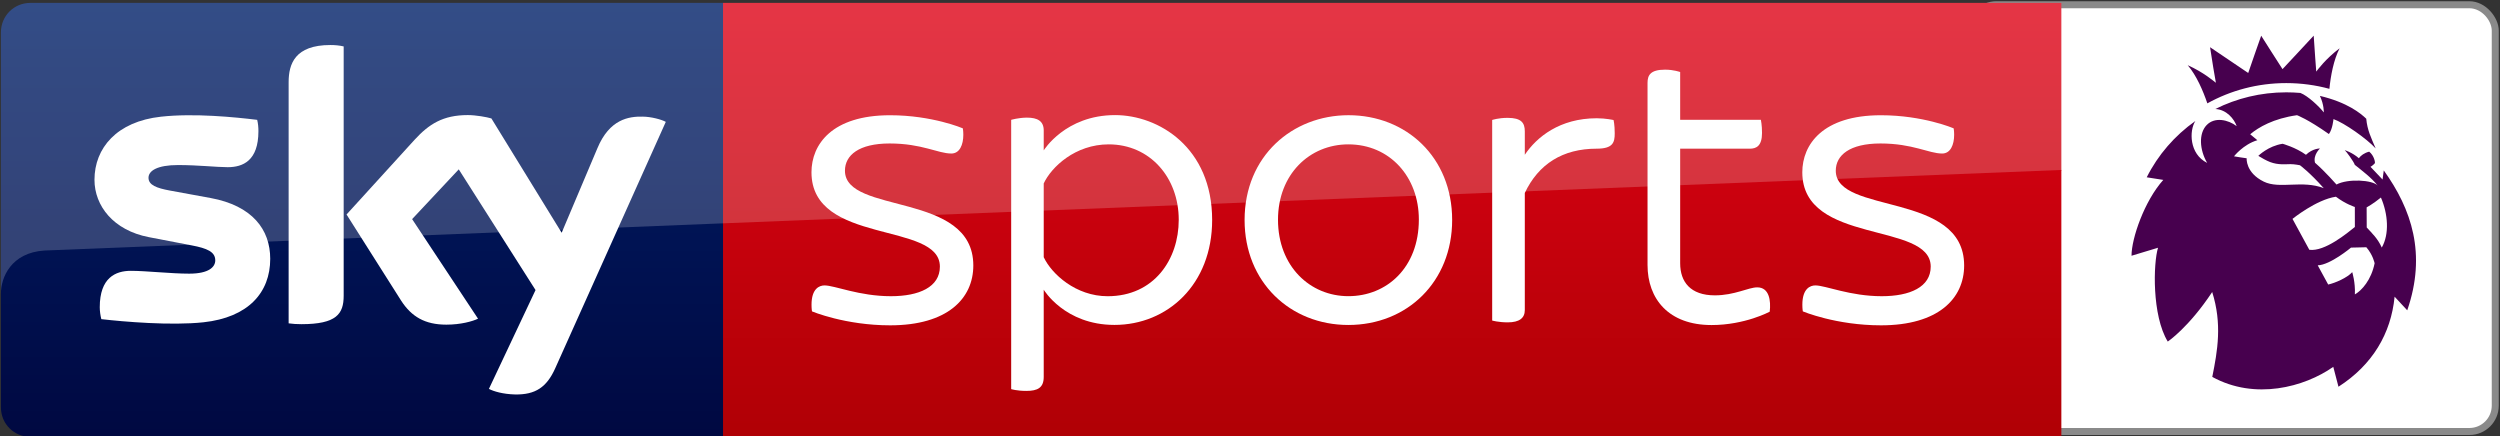 <?xml version="1.0" encoding="UTF-8" standalone="no"?>
<!-- Created with Inkscape (http://www.inkscape.org/) -->

<svg
   xmlns:dc="http://purl.org/dc/elements/1.1/"
   xmlns:cc="http://creativecommons.org/ns#"
   xmlns:rdf="http://www.w3.org/1999/02/22-rdf-syntax-ns#"
   xmlns:svg="http://www.w3.org/2000/svg"
   xmlns="http://www.w3.org/2000/svg"
   xmlns:xlink="http://www.w3.org/1999/xlink"
   xmlns:sodipodi="http://sodipodi.sourceforge.net/DTD/sodipodi-0.dtd"
   xmlns:inkscape="http://www.inkscape.org/namespaces/inkscape"
   width="1000"
   height="174.496"
   id="svg4037"
   version="1.1"
   inkscape:version="0.48.5 r10040"
   sodipodi:docname="Sky_Sports_2017.svg">
  <rect width="100%" height="100%" fill="#333333" stroke="none"/>
  <defs
     id="defs4039">
    <linearGradient
       id="linearGradient4176">
      <stop
         style="stop-color:#d2343d;stop-opacity:1"
         offset="0"
         id="stop4178" />
      <stop
         id="stop4180"
         offset="0.25"
         style="stop-color:#d7343f;stop-opacity:1" />
      <stop
         id="stop4182"
         offset="0.5"
         style="stop-color:#dc3441;stop-opacity:1" />
      <stop
         id="stop4184"
         offset="0.75"
         style="stop-color:#e13443;stop-opacity:1" />
      <stop
         style="stop-color:#e53545;stop-opacity:1"
         offset="1"
         id="stop4186" />
    </linearGradient>
    <linearGradient
       id="linearGradient4162">
      <stop
         id="stop4164"
         offset="0"
         style="stop-color:#b00005;stop-opacity:1" />
      <stop
         style="stop-color:#b70007;stop-opacity:1"
         offset="0.25"
         id="stop4166" />
      <stop
         style="stop-color:#be010a;stop-opacity:1"
         offset="0.5"
         id="stop4168" />
      <stop
         style="stop-color:#c6010d;stop-opacity:1"
         offset="0.75"
         id="stop4170" />
      <stop
         id="stop4172"
         offset="1"
         style="stop-color:#cd010f;stop-opacity:1" />
    </linearGradient>
    <linearGradient
       id="linearGradient4148">
      <stop
         id="stop4150"
         offset="0"
         style="stop-color:#334173;stop-opacity:1" />
      <stop
         style="stop-color:#334377;stop-opacity:1"
         offset="0.25"
         id="stop4152" />
      <stop
         style="stop-color:#33467d;stop-opacity:1"
         offset="0.5"
         id="stop4154" />
      <stop
         style="stop-color:#334981;stop-opacity:1"
         offset="0.75"
         id="stop4156" />
      <stop
         id="stop4158"
         offset="1"
         style="stop-color:#334d87;stop-opacity:1" />
    </linearGradient>
    <linearGradient
       id="linearGradient4132">
      <stop
         style="stop-color:#001455;stop-opacity:1"
         offset="0"
         id="stop4134" />
      <stop
         id="stop4144"
         offset="0.25"
         style="stop-color:#001150;stop-opacity:1" />
      <stop
         id="stop4142"
         offset="0.5"
         style="stop-color:#000e4b;stop-opacity:1" />
      <stop
         id="stop4140"
         offset="0.75"
         style="stop-color:#000b46;stop-opacity:1" />
      <stop
         style="stop-color:#000841;stop-opacity:1"
         offset="1"
         id="stop4136" />
    </linearGradient>
    <linearGradient
       inkscape:collect="always"
       xlink:href="#linearGradient4176"
       id="linearGradient3052"
       gradientUnits="userSpaceOnUse"
       gradientTransform="matrix(-0.421,0,0,0.421,814.659,1026.537)"
       x1="2050"
       y1="1527.362"
       x2="2050"
       y2="1272.362" />
    <linearGradient
       inkscape:collect="always"
       xlink:href="#linearGradient4148"
       id="linearGradient3054"
       gradientUnits="userSpaceOnUse"
       gradientTransform="matrix(0.421,0,0,0.421,-184.762,1026.537)"
       x1="-319.062"
       y1="1607.362"
       x2="-319.062"
       y2="1272.362" />
    <linearGradient
       inkscape:collect="always"
       xlink:href="#linearGradient4162"
       id="linearGradient3056"
       gradientUnits="userSpaceOnUse"
       gradientTransform="matrix(0.421,0,0,0.421,-184.762,1026.537)"
       x1="2050"
       y1="1772.362"
       x2="2050"
       y2="1465.362" />
    <linearGradient
       inkscape:collect="always"
       xlink:href="#linearGradient4132"
       id="linearGradient3058"
       gradientUnits="userSpaceOnUse"
       gradientTransform="matrix(-0.421,0,0,0.421,-103.125,1026.537)"
       x1="-318"
       y1="1526.362"
       x2="-318"
       y2="1772.362" />
  </defs>
  <sodipodi:namedview
     id="base"
     pagecolor="#ffffff"
     bordercolor="#666666"
     borderopacity="1.0"
     inkscape:pageopacity="0.0"
     inkscape:pageshadow="2"
     inkscape:zoom="0.5"
     inkscape:cx="592.41475"
     inkscape:cy="-20.732613"
     inkscape:document-units="px"
     inkscape:current-layer="layer1"
     showgrid="false"
     showguides="true"
     inkscape:guide-bbox="true"
     fit-margin-left="0.5"
     fit-margin-bottom="0.5"
     fit-margin-top="0.5"
     fit-margin-right="0.5"
     inkscape:window-width="995"
     inkscape:window-height="1024"
     inkscape:window-x="921"
     inkscape:window-y="-8"
     inkscape:window-maximized="0">
    <inkscape:grid
       type="xygrid"
       id="grid4056"
       empspacing="5"
       visible="true"
       enabled="true"
       snapvisiblegridlinesonly="true"
       originx="159.5px"
       originy="943.5px" />
  </sodipodi:namedview>
  <g
     inkscape:label="Layer 1"
     inkscape:groupmode="layer"
     id="layer1"
     transform="translate(159.5,-1821.366)">
    <rect
       style="fill:#8a8a8a;fill-opacity:1;fill-rule:evenodd;stroke:none"
       id="rect3060"
       width="212.672"
       height="173.496"
       x="627.328"
       y="1821.866"
       rx="11.715"
       ry="11.715" />
    <rect
       ry="8.956"
       rx="8.956"
       y="1824.665"
       x="631.39"
       height="167.899"
       width="205.812"
       id="rect3062"
       style="fill:#ffffff;fill-opacity:1;fill-rule:evenodd;stroke:none" />
    <g
       id="g3036"
       transform="matrix(0.825,0,0,0.825,104.042,533.903)">
      <path
         sodipodi:nodetypes="ccccccc"
         inkscape:connector-curvature="0"
         id="path4130"
         d="m 680,1561.958 0,81.216 -73.642,73.641 -656.462,0 0,-95.944 81.216,-58.913 z"
         style="fill:url(#linearGradient3052);stroke:none" />
      <path
         sodipodi:nodetypes="cccccccc"
         inkscape:connector-curvature="0"
         id="path4124"
         d="m -319,1702.929 0,-126.663 c 0,-7.995 6.312,-14.307 14.307,-14.307 l 335.805,0 0,106.885 -61.438,61.438 -255.01,0 z"
         style="fill:url(#linearGradient3054);stroke:none" />
      <path
         sodipodi:nodetypes="cccccc"
         inkscape:connector-curvature="0"
         id="path4128"
         d="M 31.113,1772.362 -16.018,1725.232 31.113,1668.843 680,1642.964 l 0,129.399 z"
         style="fill:url(#linearGradient3056);stroke:none" />
      <path
         sodipodi:nodetypes="ccccccc"
         inkscape:connector-curvature="0"
         id="path4122"
         d="m -304.692,1772.362 c -7.995,0 -14.307,-6.312 -14.307,-14.307 l 0,-55.126 c 0,-7.756 4.84,-19.871 21.14,-20.901 l 328.973,-13.185 0,103.519 z"
         style="fill:url(#linearGradient3058);fill-opacity:1;stroke:none" />
      <path
         sodipodi:nodetypes="ccccccccccccccc"
         inkscape:connector-curvature="0"
         id="path4078"
         d="m 80.342,1698.946 c 4.945,0 16.777,5.23 32.173,5.23 13.658,0 23.741,-4.432 23.741,-14.351 0,-22.058 -62.258,-10.288 -62.258,-45.731 0,-13.478 9.9,-27.657 38.09,-27.657 20.496,0 35.277,6.342 35.277,6.342 0,0 0.254,1.07 0.254,3.148 0,4.832 -1.775,9.101 -5.843,9.069 -6.435,0 -14.195,-4.869 -29.87,-4.869 -14.893,0 -21.679,5.667 -21.679,13.208 0,21.45 62.239,9.894 62.239,45.94 0,16.061 -12.567,29.023 -40.311,29.023 -21.828,0 -37.898,-6.757 -37.898,-6.757 0,0 -0.237,-1.159 -0.237,-3.246 0,-7.837 3.835,-9.349 6.322,-9.349 z"
         style="fill:#ffffff;stroke:none" />
      <path
         inkscape:connector-curvature="0"
         id="path4080"
         d="m 221.174,1616.366 c -24.098,0 -34.572,17.108 -34.572,17.108 l 0,-9.652 c 0,-4.498 -2.891,-6.233 -8.179,-6.233 -4.186,0.048 -7.601,1.078 -7.601,1.078 l 0,130.556 c 0,0 2.693,0.868 7.377,0.868 5.405,0 8.403,-1.501 8.403,-6.759 l 0,-42.304 c 0,0 10.17,17.069 34.296,17.069 25.69,0 47.367,-19.597 47.367,-50.865 0,-35.113 -25.895,-50.865 -47.091,-50.865 z m -3.064,14.189 c 19.983,0 33.954,16.07 33.954,36.584 0,19.123 -11.897,37.044 -34.48,37.044 -15.359,0 -27.132,-10.738 -30.982,-18.923 l 0,-35.769 c 3.739,-7.986 15.303,-18.936 31.508,-18.936 z"
         style="fill:#ffffff;stroke:none" />
      <path
         inkscape:connector-curvature="0"
         id="path4084"
         d="m 334.385,1616.418 c -27.211,0 -50.392,19.811 -50.392,50.8 0,30.197 22.166,50.905 50.313,50.905 28.594,0 50.326,-21.013 50.326,-50.892 0,-30.531 -22.361,-50.813 -50.247,-50.813 z m -0.092,14.136 c 20.108,0 34.191,15.759 34.191,36.453 0,23.289 -15.549,37.15 -34.164,37.15 -18.612,0 -34.125,-14.493 -34.125,-37.057 0,-22.045 15.329,-36.545 34.099,-36.545 z"
         style="fill:#ffffff;stroke:none" />
      <path
         style="fill:#ffffff;stroke:none"
         d="m 560.745,1698.946 c 4.945,0 16.777,5.23 32.173,5.23 13.658,0 23.741,-4.432 23.741,-14.351 0,-22.058 -62.258,-10.288 -62.258,-45.731 0,-13.478 9.9,-27.657 38.09,-27.657 20.496,0 35.277,6.342 35.277,6.342 0,0 0.254,1.07 0.254,3.148 0,4.832 -1.775,9.101 -5.843,9.069 -6.435,0 -14.195,-4.869 -29.87,-4.869 -14.893,0 -21.679,5.667 -21.679,13.208 0,21.45 62.239,9.894 62.239,45.94 0,16.061 -12.567,29.023 -40.311,29.023 -21.828,0 -37.898,-6.757 -37.898,-6.757 0,0 -0.237,-1.159 -0.237,-3.246 0,-7.837 3.835,-9.349 6.322,-9.349 z"
         id="path4088"
         inkscape:connector-curvature="0"
         sodipodi:nodetypes="ccccccccccccccc" />
      <path
         sodipodi:nodetypes="ccccccccccccc"
         inkscape:connector-curvature="0"
         id="path4090"
         d="m 404.034,1715.974 0,-97.246 c 0,0 2.984,-1.024 7.471,-1.024 6.582,0 8.351,2.343 8.351,6.54 l 0,11.355 c 5.771,-8.6 16.972,-17.697 34.868,-17.697 4.482,0.01 8.152,0.859 8.152,0.859 0,0 0.576,2.096 0.576,6.464 0,4.424 -0.847,7.424 -8.786,7.424 -16.403,0 -28.177,7.426 -34.81,21.465 l 0,56.809 c 0,3.864 -2.668,5.934 -8.265,5.934 -4.552,0 -7.557,-0.884 -7.557,-0.884 z"
         style="fill:#ffffff;stroke:none" />
      <path
         sodipodi:nodetypes="ccccccccccccccc"
         inkscape:connector-curvature="0"
         id="path4118"
         d="m 510.365,1718.158 c -20.799,0 -31.006,-12.689 -31.006,-29.116 l 0,-88.326 c 0,-3.656 1.363,-6.38 8.502,-6.38 4.187,0 7.32,1.147 7.32,1.147 l 0,23.158 39.129,0 c 0,0 0.559,2.516 0.559,6.371 0,6.342 -2.77,7.642 -5.94,7.642 l -33.749,0 0,55.549 c 0,9.019 4.974,15.557 16.812,15.557 9.608,0 16.244,-3.873 20.563,-3.873 5.798,0 6.686,6.405 6.048,11.782 0,0 -11.924,6.49 -28.239,6.49 z"
         style="fill:#ffffff;stroke:none" />
      <g
         style="fill:#ffffff"
         inkscape:label="Layer 1"
         id="layer1-7"
         transform="matrix(0.277,0,0,0.277,-391.739,1538.822)">
        <path
           sodipodi:nodetypes="sscsscs"
           inkscape:connector-curvature="0"
           id="path4076"
           d="m 862.542,596.107 c 0,31.763 -12.441,49.793 -74.159,49.793 -8.113,0 -15.164,-0.487 -22.188,-1.462 l 0,-421.967 c 0,-31.877 10.808,-65.186 73.069,-65.186 8.141,0 15.709,0.716 23.277,2.437 z"
           style="fill:#ffffff;fill-rule:nonzero;stroke:none" />
        <path
           inkscape:connector-curvature="0"
           id="path4074"
           d="m 733.989,531.464 c 0,59.281 -38.59,102.647 -116.862,111.136 -57.065,6.13 -139.683,-1.036 -178.791,-5.496 -1.64,-6.417 -2.733,-14.389 -2.733,-20.806 0,-51.798 27.712,-63.769 54.359,-63.769 27.166,0 70.1,4.95 102.186,4.95 34.763,0 45.64,-11.855 45.64,-23.252 0,-14.906 -14.129,-21.093 -41.295,-26.244 l -75.021,-14.417 c -61.956,-11.943 -95.107,-54.791 -95.107,-100.374 0,-55.597 39.136,-102.013 116.315,-110.445 58.158,-6.417 129.352,0.749 168.488,5.496 1.612,6.677 2.159,13.151 2.159,19.828 0,51.855 -27.166,63.049 -53.813,63.049 -19.54,0 -51.079,-3.741 -86.935,-3.741 -36.431,0 -51.653,10.101 -51.653,22.273 0,12.922 14.676,18.101 36.977,22.274 l 71.741,13.151 c 72.834,13.38 104.345,55.078 104.345,106.387"
           style="fill:#ffffff;fill-rule:nonzero;stroke:none" />
        <path
           inkscape:connector-curvature="0"
           id="path5944"
           d="m 1116.754,759.18 c 8.181,4.293 24.488,9.19 45.72,9.737 35.897,0.692 55.486,-12.906 70.179,-45.432 l 193.712,-431.704 c -7.608,-4.205 -25.582,-8.988 -40.275,-9.161 -24.488,-0.547 -58.223,4.408 -79.427,55.285 l -62.573,147.963 -122.986,-200.079 c -8.153,-2.449 -27.196,-5.877 -41.342,-5.877 -43.53,0 -68.018,15.874 -93.053,43.156 L 867.555,453.919 963.317,605.022 c 17.976,27.628 41.369,41.716 78.908,41.716 25.035,0 45.692,-5.705 55.486,-10.43 l -115.352,-174.294 81.616,-87.091 134.394,211.258"
           style="fill:#ffffff;fill-rule:nonzero;stroke:none" />
      </g>
    </g>
    <g
       style="overflow:visible"
       id="g3078"
       transform="matrix(2.798,0,0,2.798,-258.3,2363.882)">
      <path
         style="fill:#47004e;fill-opacity:1"
         d="m 375.686,-165.656 c -1.105,0.906 -2.043,1.411 -2.043,1.411 l 0.013,2.871 c 0.79,0.86 1.57,1.573 2.153,2.871 1.108,-1.945 0.895,-4.804 -0.124,-7.154 m -0.899,9.4 c 0,0 -0.226,-1.184 -1.186,-2.29 l -2.192,0.052 c 0,0 -2.954,2.477 -4.756,2.535 0,0 0.993,1.801 1.495,2.743 0.99,-0.212 2.735,-0.974 3.438,-1.772 0,0 0.464,1.461 0.377,3.185 0.986,-0.557 2.345,-2.069 2.824,-4.453 m -2.824,-5.186 -0.004,-2.861 c 0,0 -1.31,-0.409 -2.707,-1.467 -2.807,0.413 -6.206,3.169 -6.206,3.169 0,0 1.148,2.126 2.405,4.419 2.209,0.301 5.463,-2.421 6.513,-3.26 m 7.486,11.914 -1.806,-1.951 c -0.515,5.273 -3.163,9.751 -8.025,12.874 l -0.743,-2.844 c -4.128,2.909 -11.212,4.795 -17.297,1.438 0.756,-3.761 1.427,-7.571 -0.013,-12.134 -3.369,5.091 -6.351,7.085 -6.351,7.085 -2.277,-3.73 -2.072,-11.212 -1.393,-13.414 l -3.789,1.145 c 0,-2.514 1.855,-7.848 4.543,-10.844 l -2.366,-0.37 -0.002,0 c 1.608,-3.206 4.008,-5.969 6.946,-8.045 l 0.004,-0.002 c -0.882,1.359 -0.895,4.712 1.689,5.988 -1.097,-1.876 -1.229,-4.195 -0.083,-5.396 1.146,-1.211 3.073,-0.796 4.304,0.143 -0.366,-1.047 -1.44,-2.364 -3.048,-2.454 l -0.002,0 c 3.037,-1.525 6.485,-2.383 10.134,-2.383 0.682,0 1.361,0.029 2.026,0.087 l 0,0 c 1.061,0.416 2.618,1.874 3.344,2.782 0,0 0.051,-1.07 -0.558,-2.362 3.951,0.939 5.836,2.508 6.626,3.264 0.162,1.666 0.673,2.666 1.348,4.249 -1.28,-1.398 -4.496,-3.655 -6.032,-4.195 0,0 -0.126,1.444 -0.654,2.138 -3.058,-2.153 -4.56,-2.695 -4.56,-2.695 -3.357,0.47 -5.516,1.733 -6.69,2.726 l 1.022,0.85 c -2.023,0.607 -3.337,2.302 -3.337,2.302 0.015,0.031 1.808,0.281 1.808,0.281 0,0 -0.183,2.055 2.454,3.343 2.26,1.103 5.508,-0.266 8.566,0.931 -2.011,-2.265 -3.401,-3.277 -3.401,-3.277 0,0 -0.799,-0.162 -1.361,-0.158 -0.703,0.004 -1.751,0.139 -2.899,-0.297 -0.55,-0.21 -1.191,-0.58 -1.693,-0.887 0,0 1.412,-1.415 3.476,-1.727 0,0 1.861,0.511 3.335,1.575 0.98,-0.931 2.002,-0.902 2.002,-0.902 0,0 -1.014,0.923 -0.707,2.04 1.472,1.28 3.069,3.112 3.069,3.112 1.627,-0.869 5.165,-0.669 5.891,0.154 -0.92,-1.166 -2.247,-2.138 -3.274,-2.969 -0.126,-0.436 -1.246,-1.957 -1.436,-2.099 0,0 1.065,0.32 2.017,1.153 0.273,-0.38 0.784,-0.767 1.48,-0.937 0.716,0.586 0.843,1.486 0.824,1.635 -0.322,0.376 -0.641,0.53 -0.641,0.53 l 1.725,1.822 0.173,-1.307 c 3.974,5.537 6.14,11.945 3.355,20 m -31.386,-35.043 c 2.292,1.024 3.763,2.317 4.032,2.514 -0.121,-0.578 -0.573,-3.358 -0.833,-5.084 1.335,0.904 4.434,3.002 5.455,3.684 0.415,-1.249 1.855,-5.327 1.855,-5.327 0,0 2.603,4.11 3.048,4.777 0.543,-0.555 3.653,-3.931 4.458,-4.785 0.134,1.943 0.317,4.721 0.364,5.138 0.155,-0.206 1.346,-1.835 3.342,-3.335 -0.865,1.662 -1.278,3.956 -1.461,5.799 -1.964,-0.534 -4.036,-0.821 -6.17,-0.821 -4.1,0 -7.951,1.051 -11.28,2.898 -0.605,-1.781 -1.553,-3.996 -2.809,-5.458"
         inkscape:connector-curvature="0"
         id="path56" />
    </g>
  </g>
</svg>

